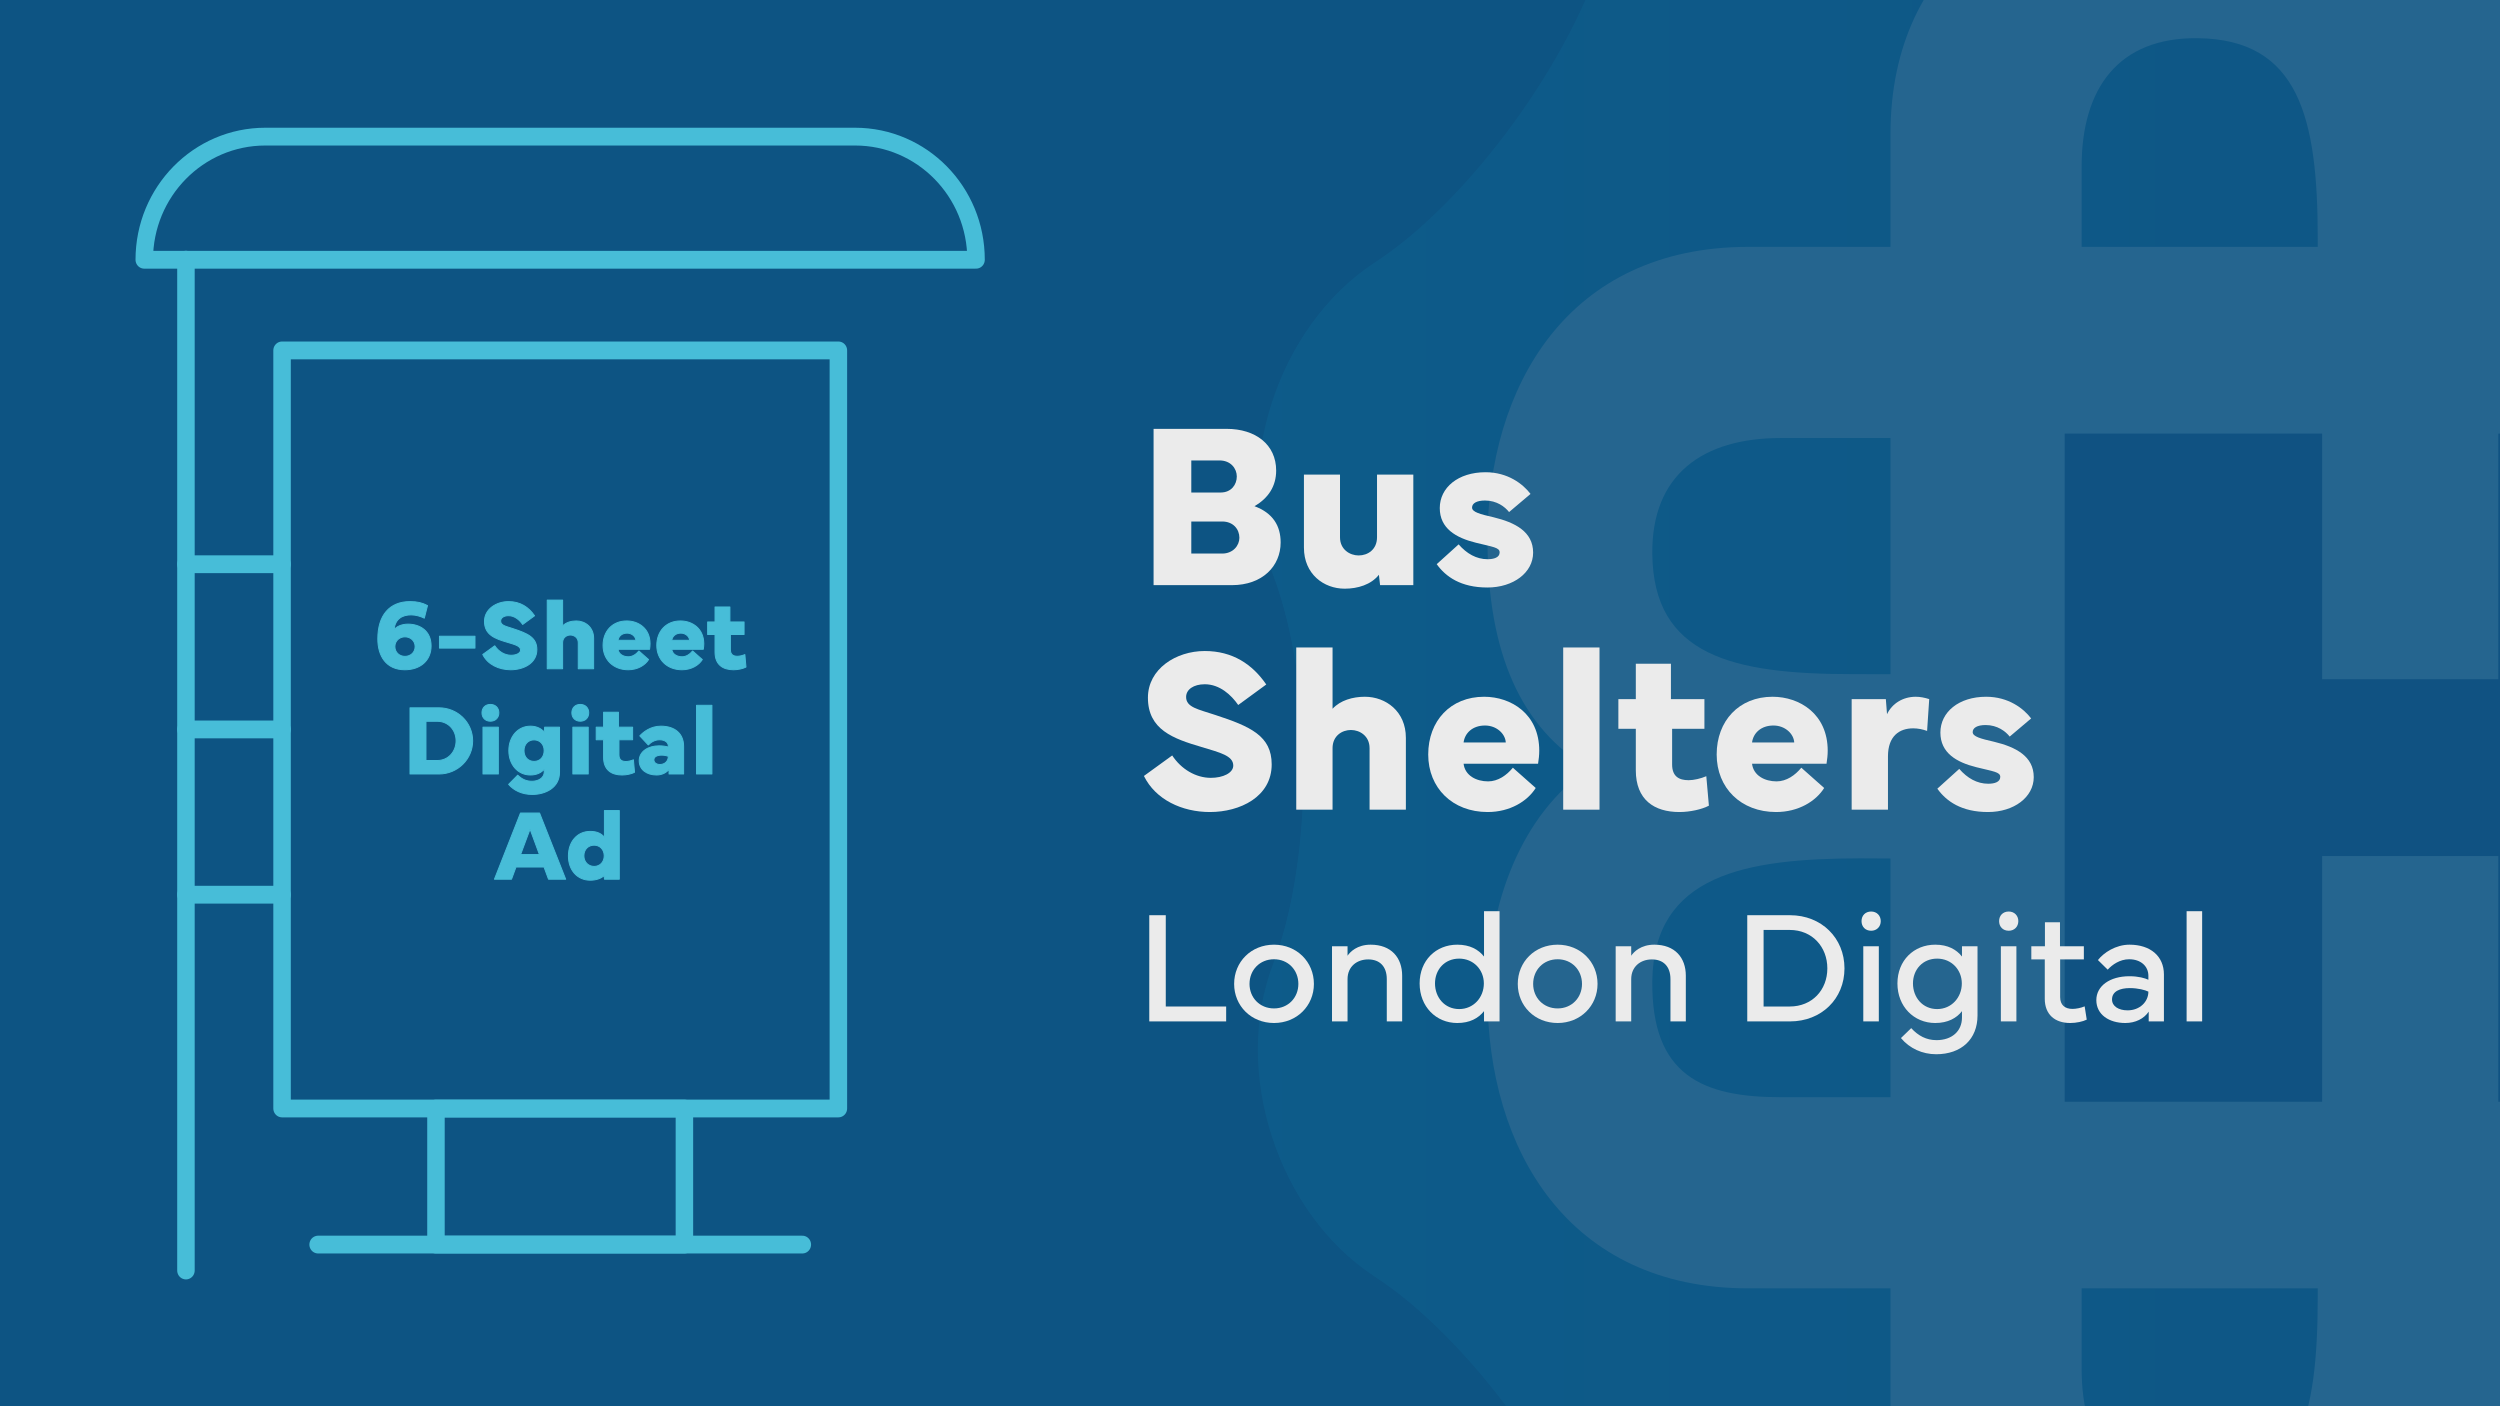 <?xml version="1.0" encoding="UTF-8" standalone="no"?>
<!DOCTYPE svg PUBLIC "-//W3C//DTD SVG 1.1//EN" "http://www.w3.org/Graphics/SVG/1.1/DTD/svg11.dtd">
<svg width="100%" height="100%" viewBox="0 0 2560 1440" version="1.1" xmlns="http://www.w3.org/2000/svg" xmlns:xlink="http://www.w3.org/1999/xlink" xml:space="preserve" xmlns:serif="http://www.serif.com/" style="fill-rule:evenodd;clip-rule:evenodd;stroke-linecap:round;stroke-linejoin:round;stroke-miterlimit:10;">
    <rect x="0" y="0" width="2560" height="1440" fill="#808080" stroke="none"/>
    <g transform="matrix(1,0,0,1,-8834.83,-2123.78)">
        <g id="Artboard1" transform="matrix(1,0,0,1,8834.83,2123.78)">
            <rect x="0" y="0" width="2560" height="1440" style="fill:none;"/>
            <clipPath id="_clip1">
                <rect x="0" y="0" width="2560" height="1440"/>
            </clipPath>
            <g clip-path="url(#_clip1)">
                <g transform="matrix(1,0,0,1,0,-2885.47)">
                    <rect x="0" y="2885.47" width="2560" height="1440" style="fill:rgb(13,84,131);"/>
                </g>
                <g transform="matrix(9.309,0,0,9.309,-367.937,-38085.9)">
                    <g opacity="0.1">
                        <g transform="matrix(246.464,0,0,-246.464,180.824,4177.94)">
                            <path d="M0.427,0.515C0.387,0.483 0.312,0.458 0.261,0.461C0.209,0.463 0.156,0.425 0.143,0.375C0.129,0.326 0.083,0.262 0.04,0.234C-0.003,0.206 -0.023,0.143 -0.005,0.095C0.013,0.047 0.013,-0.031 -0.005,-0.079C-0.023,-0.127 -0.003,-0.19 0.04,-0.218C0.083,-0.246 0.129,-0.31 0.143,-0.359C0.156,-0.409 0.209,-0.447 0.261,-0.445C0.312,-0.442 0.387,-0.466 0.427,-0.499C0.467,-0.531 0.532,-0.531 0.572,-0.499C0.612,-0.466 0.687,-0.442 0.739,-0.445C0.79,-0.447 0.843,-0.409 0.856,-0.359C0.87,-0.31 0.916,-0.246 0.959,-0.218C1.002,-0.19 1.022,-0.127 1.004,-0.079C0.986,-0.031 0.986,0.047 1.004,0.095C1.022,0.143 1.002,0.206 0.959,0.234C0.916,0.262 0.87,0.326 0.856,0.375C0.843,0.425 0.79,0.463 0.738,0.461C0.687,0.458 0.612,0.483 0.572,0.515C0.552,0.531 0.526,0.539 0.5,0.539C0.473,0.539 0.447,0.531 0.427,0.515Z" style="fill:url(#_Linear2);fill-rule:nonzero;"/>
                        </g>
                        <g transform="matrix(252.038,0,0,252.038,178.042,4176.95)">
                            <path d="M0.428,-0.5C0.389,-0.468 0.316,-0.444 0.266,-0.447C0.216,-0.449 0.164,-0.412 0.151,-0.363C0.137,-0.315 0.092,-0.252 0.05,-0.225C0.008,-0.197 -0.012,-0.136 0.006,-0.089C0.024,-0.042 0.024,0.035 0.006,0.081C-0.012,0.128 0.008,0.189 0.05,0.217C0.092,0.244 0.137,0.307 0.151,0.355C0.164,0.404 0.216,0.441 0.266,0.439C0.316,0.436 0.389,0.46 0.428,0.492C0.467,0.523 0.532,0.523 0.571,0.492C0.61,0.46 0.683,0.436 0.733,0.439C0.783,0.441 0.835,0.404 0.848,0.355C0.862,0.307 0.907,0.244 0.949,0.217C0.991,0.189 1.011,0.128 0.993,0.081C0.975,0.035 0.975,-0.042 0.993,-0.089C1.011,-0.136 0.991,-0.197 0.949,-0.225C0.907,-0.252 0.862,-0.315 0.848,-0.363C0.835,-0.412 0.783,-0.449 0.733,-0.447C0.683,-0.444 0.61,-0.468 0.571,-0.5C0.551,-0.515 0.525,-0.523 0.5,-0.523C0.474,-0.523 0.448,-0.515 0.428,-0.5Z" style="fill:url(#_Linear3);fill-rule:nonzero;"/>
                        </g>
                        <g transform="matrix(3.474,0,0,3.474,366.227,4186.02)">
                            <path d="M0,-5.92C-0.27,-5.92 -0.69,-5.919 -1.205,-5.917L-1.205,-13.396L2.268,-13.396C4.738,-13.396 6.36,-12.236 6.332,-9.724C6.297,-6.51 3.802,-5.92 0,-5.92M2.268,7.476L-1.205,7.476L-1.205,-0.082C-0.923,-0.083 -0.616,-0.084 -0.25,-0.087C3.382,-0.081 6.297,0.427 6.332,3.804C6.364,6.792 4.738,7.476 2.268,7.476M-7.257,16.072C-7.257,18.542 -7.941,20.169 -10.93,20.137C-14.306,20.101 -14.814,17.187 -14.82,13.554L-14.82,13.529L-7.257,13.529L-7.257,16.072ZM-24.457,20.137C-26.969,20.165 -28.129,18.542 -28.129,16.072L-28.129,13.529L-20.653,13.529L-20.653,13.805C-20.653,17.607 -21.243,20.101 -24.457,20.137M-37.658,7.476C-40.128,7.476 -41.754,6.792 -41.723,3.804C-41.687,0.427 -38.773,-0.081 -35.14,-0.087C-34.773,-0.084 -34.465,-0.083 -34.182,-0.082L-34.182,7.476L-37.658,7.476ZM-37.658,-13.396L-34.182,-13.396L-34.182,-5.917C-34.699,-5.919 -35.12,-5.92 -35.39,-5.92C-39.193,-5.92 -41.687,-6.51 -41.723,-9.724C-41.751,-12.236 -40.128,-13.396 -37.658,-13.396M-28.129,-21.993C-28.129,-24.462 -26.969,-26.085 -24.457,-26.057C-21.243,-26.021 -20.653,-23.527 -20.653,-19.725L-20.653,-19.449L-28.129,-19.449L-28.129,-21.993ZM-10.93,-26.057C-7.941,-26.089 -7.257,-24.462 -7.257,-21.993L-7.257,-19.449L-14.82,-19.449L-14.82,-19.474C-14.814,-23.107 -14.306,-26.021 -10.93,-26.057M8.339,-2.934C10.472,-4.198 11.55,-6.548 11.55,-10.157C11.55,-15.052 8.995,-19.449 3.29,-19.449L-1.205,-19.449L-1.205,-23.015C-1.205,-28.72 -5.601,-31.275 -10.496,-31.275C-13.38,-31.275 -16.231,-30.197 -17.667,-28.064C-18.931,-30.197 -21.281,-31.275 -24.89,-31.275C-29.785,-31.275 -34.182,-28.72 -34.182,-23.015L-34.182,-19.449L-38.68,-19.449C-44.386,-19.449 -46.941,-15.052 -46.941,-10.157C-46.941,-6.548 -45.862,-4.198 -43.73,-2.934C-45.862,-1.498 -46.941,1.354 -46.941,4.237C-46.941,9.132 -44.386,13.529 -38.68,13.529L-34.182,13.529L-34.182,17.094C-34.182,22.8 -29.785,25.355 -24.89,25.355C-21.281,25.355 -18.931,24.277 -17.667,22.144C-16.231,24.277 -13.38,25.355 -10.496,25.355C-5.601,25.355 -1.205,22.8 -1.205,17.094L-1.205,13.529L3.29,13.529C8.995,13.529 11.55,9.132 11.55,4.237C11.55,1.354 10.472,-1.498 8.339,-2.934" style="fill:white;fill-rule:nonzero;"/>
                        </g>
                        <g transform="matrix(3.474,0,0,3.474,314.341,4212.49)">
                            <path d="M0,-21.156L0,-13.378L-5.578,-13.378L-5.578,-21.156L-13.73,-21.156L-13.73,0L-5.578,0L-5.578,-7.779L0,-7.779L0,0L8.154,0L8.154,-21.156L0,-21.156Z" style="fill:rgb(36,61,119);fill-rule:nonzero;"/>
                        </g>
                    </g>
                </g>
                <g transform="matrix(0.702,0,0,0.714,-186.918,-253.226)">
                    <rect x="677.7" y="857.2" width="811.5" height="1087.2" style="fill:none;stroke:rgb(71,189,216);stroke-width:25.51px;"/>
                </g>
                <g transform="matrix(0.702,0,0,0.714,-186.918,-253.226)">
                    <path d="M1513.5,550.6L653.3,550.6C555.8,550.6 476.7,629.6 476.7,727.2L1690,727.2C1690.1,629.6 1611.1,550.6 1513.5,550.6Z" style="fill:none;fill-rule:nonzero;stroke:rgb(71,189,216);stroke-width:25.51px;"/>
                </g>
                <g transform="matrix(0.702,0,0,0.714,-186.918,-253.226)">
                    <path d="M537.5,727.1L537.5,2176.8" style="fill:none;fill-rule:nonzero;stroke:rgb(71,189,216);stroke-width:25.51px;"/>
                </g>
                <g transform="matrix(0.702,0,0,0.714,-186.918,-253.226)">
                    <path d="M537.5,1163.9L677.7,1163.9" style="fill:none;fill-rule:nonzero;stroke:rgb(71,189,216);stroke-width:25.51px;"/>
                </g>
                <g transform="matrix(0.702,0,0,0.714,-186.918,-253.226)">
                    <path d="M537.5,1400.8L677.7,1400.8" style="fill:none;fill-rule:nonzero;stroke:rgb(71,189,216);stroke-width:25.51px;"/>
                </g>
                <g transform="matrix(0.702,0,0,0.714,-186.918,-253.226)">
                    <path d="M537.5,1637.8L677.7,1637.8" style="fill:none;fill-rule:nonzero;stroke:rgb(71,189,216);stroke-width:25.51px;"/>
                </g>
                <g transform="matrix(0.702,0,0,0.714,-186.918,-253.226)">
                    <path d="M730.3,2139.6L1436.6,2139.6" style="fill:none;fill-rule:nonzero;stroke:rgb(71,189,216);stroke-width:25.51px;"/>
                </g>
                <g transform="matrix(0.702,0,0,0.714,-186.918,-253.226)">
                    <rect x="902.2" y="1944.5" width="362.4" height="195.1" style="fill:none;stroke:rgb(71,189,216);stroke-width:25.51px;"/>
                </g>
                <g transform="matrix(2.043,0,0,2.044,-3218.13,-1401.79)">
                    <g transform="matrix(50,0,0,50,1762.47,1020.84)">
                        <path d="M0.313,0.01C0.466,0.01 0.576,-0.081 0.576,-0.229C0.576,-0.378 0.466,-0.447 0.344,-0.447C0.282,-0.447 0.228,-0.422 0.205,-0.391C0.215,-0.504 0.292,-0.54 0.376,-0.54C0.422,-0.54 0.47,-0.526 0.508,-0.507L0.54,-0.633C0.489,-0.66 0.439,-0.673 0.365,-0.673C0.159,-0.673 0.042,-0.535 0.042,-0.299C0.042,-0.131 0.124,0.01 0.313,0.01ZM0.213,-0.222C0.213,-0.279 0.258,-0.32 0.314,-0.32C0.371,-0.32 0.416,-0.279 0.416,-0.222C0.416,-0.164 0.371,-0.124 0.314,-0.124C0.258,-0.124 0.213,-0.164 0.213,-0.222Z" style="fill:rgb(71,189,216);fill-rule:nonzero;stroke:rgb(71,189,216);stroke-width:0.01px;stroke-linecap:butt;stroke-miterlimit:2;"/>
                    </g>
                    <g transform="matrix(50,0,0,50,1792.72,1020.84)">
                        <rect x="0.055" y="-0.326" width="0.356" height="0.119" style="fill:rgb(71,189,216);fill-rule:nonzero;stroke:rgb(71,189,216);stroke-width:0.01px;stroke-linecap:butt;stroke-miterlimit:2;"/>
                    </g>
                    <g transform="matrix(50,0,0,50,1815.23,1020.84)">
                        <path d="M0.039,-0.143C0.088,-0.043 0.2,0.01 0.319,0.01C0.446,0.01 0.581,-0.054 0.581,-0.192C0.581,-0.313 0.491,-0.353 0.341,-0.402C0.269,-0.426 0.218,-0.434 0.218,-0.478C0.218,-0.51 0.25,-0.532 0.297,-0.532C0.361,-0.532 0.41,-0.486 0.439,-0.444L0.558,-0.531C0.499,-0.617 0.415,-0.673 0.297,-0.673C0.175,-0.673 0.056,-0.597 0.056,-0.475C0.056,-0.339 0.164,-0.301 0.283,-0.266C0.362,-0.242 0.418,-0.229 0.418,-0.187C0.418,-0.156 0.375,-0.135 0.323,-0.135C0.259,-0.135 0.197,-0.172 0.159,-0.23L0.039,-0.143Z" style="fill:rgb(71,189,216);fill-rule:nonzero;stroke:rgb(71,189,216);stroke-width:0.01px;stroke-linecap:butt;stroke-miterlimit:2;"/>
                    </g>
                    <g transform="matrix(50,0,0,50,1846.09,1020.84)">
                        <path d="M0.222,-0L0.222,-0.261C0.222,-0.313 0.262,-0.338 0.3,-0.338C0.337,-0.338 0.379,-0.313 0.379,-0.261L0.379,-0L0.533,-0L0.533,-0.305C0.533,-0.417 0.448,-0.479 0.359,-0.479C0.308,-0.479 0.255,-0.464 0.222,-0.428L0.222,-0.688L0.068,-0.688L0.068,-0L0.222,-0Z" style="fill:rgb(71,189,216);fill-rule:nonzero;stroke:rgb(71,189,216);stroke-width:0.01px;stroke-linecap:butt;stroke-miterlimit:2;"/>
                    </g>
                    <g transform="matrix(50,0,0,50,1875.77,1020.84)">
                        <path d="M0.034,-0.234C0.034,-0.092 0.137,0.01 0.286,0.01C0.381,0.01 0.455,-0.036 0.49,-0.092L0.393,-0.178C0.367,-0.146 0.33,-0.12 0.288,-0.12C0.239,-0.12 0.19,-0.144 0.184,-0.195L0.5,-0.195C0.503,-0.214 0.505,-0.232 0.505,-0.25C0.505,-0.406 0.386,-0.479 0.271,-0.479C0.129,-0.479 0.034,-0.377 0.034,-0.234ZM0.275,-0.357C0.324,-0.357 0.361,-0.322 0.363,-0.285L0.184,-0.285C0.189,-0.324 0.221,-0.357 0.275,-0.357Z" style="fill:rgb(71,189,216);fill-rule:nonzero;stroke:rgb(71,189,216);stroke-width:0.01px;stroke-linecap:butt;stroke-miterlimit:2;"/>
                    </g>
                    <g transform="matrix(50,0,0,50,1902.7,1020.84)">
                        <path d="M0.034,-0.234C0.034,-0.092 0.137,0.01 0.286,0.01C0.381,0.01 0.455,-0.036 0.49,-0.092L0.393,-0.178C0.367,-0.146 0.33,-0.12 0.288,-0.12C0.239,-0.12 0.19,-0.144 0.184,-0.195L0.5,-0.195C0.503,-0.214 0.505,-0.232 0.505,-0.25C0.505,-0.406 0.386,-0.479 0.271,-0.479C0.129,-0.479 0.034,-0.377 0.034,-0.234ZM0.275,-0.357C0.324,-0.357 0.361,-0.322 0.363,-0.285L0.184,-0.285C0.189,-0.324 0.221,-0.357 0.275,-0.357Z" style="fill:rgb(71,189,216);fill-rule:nonzero;stroke:rgb(71,189,216);stroke-width:0.01px;stroke-linecap:butt;stroke-miterlimit:2;"/>
                    </g>
                    <g transform="matrix(50,0,0,50,1929.24,1020.84)">
                        <path d="M0.013,-0.343L0.087,-0.343L0.087,-0.167C0.087,-0.042 0.165,0.01 0.272,0.01C0.316,0.01 0.367,-0.001 0.397,-0.017L0.386,-0.142C0.363,-0.132 0.333,-0.125 0.311,-0.125C0.27,-0.125 0.241,-0.141 0.241,-0.192L0.241,-0.343L0.378,-0.343L0.378,-0.469L0.236,-0.469L0.236,-0.619L0.087,-0.619L0.087,-0.469L0.013,-0.469L0.013,-0.343Z" style="fill:rgb(71,189,216);fill-rule:nonzero;stroke:rgb(71,189,216);stroke-width:0.01px;stroke-linecap:butt;stroke-miterlimit:2;"/>
                    </g>
                    <g transform="matrix(50,0,0,50,1776.7,1073.56)">
                        <path d="M0.37,-0C0.557,-0 0.708,-0.149 0.708,-0.332C0.708,-0.516 0.557,-0.663 0.37,-0.663L0.08,-0.663L0.08,-0L0.37,-0ZM0.24,-0.135L0.24,-0.528L0.354,-0.528C0.465,-0.528 0.542,-0.44 0.542,-0.332C0.542,-0.225 0.465,-0.135 0.354,-0.135L0.24,-0.135Z" style="fill:rgb(71,189,216);fill-rule:nonzero;stroke:rgb(71,189,216);stroke-width:0.01px;stroke-linecap:butt;stroke-miterlimit:2;"/>
                    </g>
                    <g transform="matrix(50,0,0,50,1813.88,1073.56)">
                        <path d="M0.058,-0.613C0.058,-0.563 0.093,-0.529 0.142,-0.529C0.192,-0.529 0.227,-0.563 0.227,-0.613C0.227,-0.663 0.192,-0.697 0.142,-0.697C0.092,-0.697 0.058,-0.663 0.058,-0.613ZM0.068,-0.469L0.068,-0L0.222,-0L0.222,-0.469L0.068,-0.469Z" style="fill:rgb(71,189,216);fill-rule:nonzero;stroke:rgb(71,189,216);stroke-width:0.01px;stroke-linecap:butt;stroke-miterlimit:2;"/>
                    </g>
                    <g transform="matrix(50,0,0,50,1828.34,1073.56)">
                        <path d="M0.036,0.104C0.089,0.166 0.172,0.205 0.273,0.205C0.404,0.205 0.546,0.138 0.546,-0.017L0.546,-0.469L0.397,-0.469L0.393,-0.419C0.366,-0.452 0.32,-0.479 0.254,-0.479C0.129,-0.479 0.038,-0.374 0.038,-0.234C0.038,-0.094 0.129,0.01 0.254,0.01C0.32,0.01 0.366,-0.016 0.393,-0.049L0.393,-0.023C0.393,0.047 0.324,0.073 0.271,0.073C0.213,0.073 0.171,0.054 0.127,0.012L0.036,0.104ZM0.291,-0.342C0.351,-0.341 0.392,-0.297 0.392,-0.234C0.392,-0.17 0.351,-0.126 0.291,-0.126C0.231,-0.126 0.19,-0.17 0.19,-0.234C0.19,-0.297 0.231,-0.342 0.291,-0.342Z" style="fill:rgb(71,189,216);fill-rule:nonzero;stroke:rgb(71,189,216);stroke-width:0.01px;stroke-linecap:butt;stroke-miterlimit:2;"/>
                    </g>
                    <g transform="matrix(50,0,0,50,1858.93,1073.56)">
                        <path d="M0.058,-0.613C0.058,-0.563 0.093,-0.529 0.142,-0.529C0.192,-0.529 0.227,-0.563 0.227,-0.613C0.227,-0.663 0.192,-0.697 0.142,-0.697C0.092,-0.697 0.058,-0.663 0.058,-0.613ZM0.068,-0.469L0.068,-0L0.222,-0L0.222,-0.469L0.068,-0.469Z" style="fill:rgb(71,189,216);fill-rule:nonzero;stroke:rgb(71,189,216);stroke-width:0.01px;stroke-linecap:butt;stroke-miterlimit:2;"/>
                    </g>
                    <g transform="matrix(50,0,0,50,1873.38,1073.56)">
                        <path d="M0.013,-0.343L0.087,-0.343L0.087,-0.167C0.087,-0.042 0.165,0.01 0.272,0.01C0.316,0.01 0.367,-0.001 0.397,-0.017L0.386,-0.142C0.363,-0.132 0.333,-0.125 0.311,-0.125C0.27,-0.125 0.241,-0.141 0.241,-0.192L0.241,-0.343L0.378,-0.343L0.378,-0.469L0.236,-0.469L0.236,-0.619L0.087,-0.619L0.087,-0.469L0.013,-0.469L0.013,-0.343Z" style="fill:rgb(71,189,216);fill-rule:nonzero;stroke:rgb(71,189,216);stroke-width:0.01px;stroke-linecap:butt;stroke-miterlimit:2;"/>
                    </g>
                    <g transform="matrix(50,0,0,50,1893.74,1073.56)">
                        <path d="M0.211,0.01C0.267,0.01 0.313,-0.016 0.336,-0.048L0.336,-0L0.482,-0L0.482,-0.278C0.482,-0.403 0.396,-0.479 0.254,-0.479C0.152,-0.479 0.079,-0.421 0.043,-0.382L0.128,-0.291C0.153,-0.318 0.193,-0.343 0.241,-0.343C0.296,-0.343 0.329,-0.316 0.329,-0.279L0.329,-0.27C0.3,-0.278 0.269,-0.282 0.235,-0.282C0.128,-0.282 0.037,-0.226 0.037,-0.133C0.037,-0.044 0.112,0.01 0.211,0.01ZM0.184,-0.142C0.184,-0.172 0.214,-0.189 0.262,-0.189C0.285,-0.189 0.312,-0.184 0.329,-0.177C0.329,-0.127 0.292,-0.095 0.245,-0.095C0.209,-0.095 0.184,-0.114 0.184,-0.142Z" style="fill:rgb(71,189,216);fill-rule:nonzero;stroke:rgb(71,189,216);stroke-width:0.01px;stroke-linecap:butt;stroke-miterlimit:2;"/>
                    </g>
                    <g transform="matrix(50,0,0,50,1920.92,1073.56)">
                        <rect x="0.068" y="-0.688" width="0.154" height="0.688" style="fill:rgb(71,189,216);fill-rule:nonzero;stroke:rgb(71,189,216);stroke-width:0.01px;stroke-linecap:butt;stroke-miterlimit:2;"/>
                    </g>
                    <g transform="matrix(50,0,0,50,1823.08,1126.27)">
                        <path d="M-0.001,-0L0.17,-0L0.215,-0.122L0.496,-0.122L0.541,-0L0.713,-0L0.451,-0.663L0.26,-0.663L-0.001,-0ZM0.356,-0.502L0.45,-0.247L0.261,-0.247L0.356,-0.502Z" style="fill:rgb(71,189,216);fill-rule:nonzero;stroke:rgb(71,189,216);stroke-width:0.01px;stroke-linecap:butt;stroke-miterlimit:2;"/>
                    </g>
                    <g transform="matrix(50,0,0,50,1858.4,1126.27)">
                        <path d="M0.253,0.01C0.311,0.01 0.363,-0.008 0.391,-0.036L0.396,-0L0.544,-0L0.544,-0.688L0.395,-0.688L0.395,-0.419C0.368,-0.454 0.324,-0.479 0.253,-0.479C0.121,-0.479 0.034,-0.374 0.034,-0.233C0.034,-0.094 0.121,0.01 0.253,0.01ZM0.189,-0.234C0.189,-0.299 0.233,-0.341 0.292,-0.341C0.35,-0.341 0.393,-0.297 0.393,-0.234C0.393,-0.172 0.35,-0.128 0.292,-0.128C0.234,-0.128 0.189,-0.172 0.189,-0.234Z" style="fill:rgb(71,189,216);fill-rule:nonzero;stroke:rgb(71,189,216);stroke-width:0.01px;stroke-linecap:butt;stroke-miterlimit:2;"/>
                    </g>
                </g>
                <g transform="matrix(4.828,0,0,4.828,-7213.42,-4329.42)">
                    <g transform="matrix(50,0,0,50,1734.75,1020.84)">
                        <path d="M0.412,-0C0.542,-0 0.619,-0.081 0.619,-0.181C0.619,-0.252 0.586,-0.306 0.508,-0.335C0.567,-0.369 0.6,-0.42 0.6,-0.486C0.6,-0.596 0.513,-0.663 0.39,-0.663L0.08,-0.663L0.08,-0L0.412,-0ZM0.24,-0.393L0.24,-0.529L0.36,-0.529C0.407,-0.529 0.433,-0.495 0.433,-0.461C0.433,-0.426 0.409,-0.393 0.365,-0.393L0.24,-0.393ZM0.24,-0.134L0.24,-0.27L0.371,-0.27C0.418,-0.27 0.444,-0.237 0.444,-0.201C0.444,-0.168 0.417,-0.134 0.371,-0.134L0.24,-0.134Z" style="fill:rgb(235,235,235);fill-rule:nonzero;"/>
                    </g>
                    <g transform="matrix(50,0,0,50,1767.54,1020.84)">
                        <path d="M0.235,0.015C0.29,0.015 0.347,-0.002 0.38,-0.044L0.385,-0L0.526,-0L0.526,-0.469L0.372,-0.469L0.372,-0.203C0.372,-0.151 0.333,-0.126 0.294,-0.126C0.257,-0.126 0.215,-0.151 0.215,-0.203L0.215,-0.469L0.062,-0.469L0.062,-0.159C0.062,-0.047 0.146,0.015 0.235,0.015Z" style="fill:rgb(235,235,235);fill-rule:nonzero;"/>
                    </g>
                    <g transform="matrix(50,0,0,50,1797.2,1020.84)">
                        <path d="M0.032,-0.089C0.07,-0.036 0.134,0.01 0.247,0.01C0.357,0.01 0.441,-0.053 0.441,-0.138C0.441,-0.227 0.364,-0.266 0.273,-0.288C0.216,-0.301 0.182,-0.31 0.182,-0.329C0.182,-0.347 0.201,-0.359 0.237,-0.359C0.287,-0.359 0.322,-0.332 0.339,-0.31L0.43,-0.387C0.398,-0.429 0.334,-0.479 0.239,-0.479C0.123,-0.479 0.045,-0.414 0.045,-0.327C0.045,-0.241 0.113,-0.201 0.198,-0.18C0.27,-0.162 0.299,-0.16 0.299,-0.139C0.299,-0.117 0.274,-0.11 0.248,-0.11C0.2,-0.11 0.159,-0.134 0.125,-0.173L0.032,-0.089Z" style="fill:rgb(235,235,235);fill-rule:nonzero;"/>
                    </g>
                    <g transform="matrix(50,0,0,50,1734.75,1068.46)">
                        <path d="M0.039,-0.143C0.088,-0.043 0.2,0.01 0.319,0.01C0.446,0.01 0.581,-0.054 0.581,-0.192C0.581,-0.313 0.491,-0.353 0.341,-0.402C0.269,-0.426 0.218,-0.434 0.218,-0.478C0.218,-0.51 0.25,-0.532 0.297,-0.532C0.361,-0.532 0.41,-0.486 0.439,-0.444L0.558,-0.531C0.499,-0.617 0.415,-0.673 0.297,-0.673C0.175,-0.673 0.056,-0.597 0.056,-0.475C0.056,-0.339 0.164,-0.301 0.283,-0.266C0.362,-0.242 0.418,-0.229 0.418,-0.187C0.418,-0.156 0.375,-0.135 0.323,-0.135C0.259,-0.135 0.197,-0.172 0.159,-0.23L0.039,-0.143Z" style="fill:rgb(235,235,235);fill-rule:nonzero;"/>
                    </g>
                    <g transform="matrix(50,0,0,50,1765.61,1068.46)">
                        <path d="M0.222,-0L0.222,-0.261C0.222,-0.313 0.262,-0.338 0.3,-0.338C0.337,-0.338 0.379,-0.313 0.379,-0.261L0.379,-0L0.533,-0L0.533,-0.305C0.533,-0.417 0.448,-0.479 0.359,-0.479C0.308,-0.479 0.255,-0.464 0.222,-0.428L0.222,-0.688L0.068,-0.688L0.068,-0L0.222,-0Z" style="fill:rgb(235,235,235);fill-rule:nonzero;"/>
                    </g>
                    <g transform="matrix(50,0,0,50,1795.3,1068.46)">
                        <path d="M0.034,-0.234C0.034,-0.092 0.137,0.01 0.286,0.01C0.381,0.01 0.455,-0.036 0.49,-0.092L0.393,-0.178C0.367,-0.146 0.33,-0.12 0.288,-0.12C0.239,-0.12 0.19,-0.144 0.184,-0.195L0.5,-0.195C0.503,-0.214 0.505,-0.232 0.505,-0.25C0.505,-0.406 0.386,-0.479 0.271,-0.479C0.129,-0.479 0.034,-0.377 0.034,-0.234ZM0.275,-0.357C0.324,-0.357 0.361,-0.322 0.363,-0.285L0.184,-0.285C0.189,-0.324 0.221,-0.357 0.275,-0.357Z" style="fill:rgb(235,235,235);fill-rule:nonzero;"/>
                    </g>
                    <g transform="matrix(50,0,0,50,1822.23,1068.46)">
                        <rect x="0.068" y="-0.688" width="0.154" height="0.688" style="fill:rgb(235,235,235);fill-rule:nonzero;"/>
                    </g>
                    <g transform="matrix(50,0,0,50,1836.68,1068.46)">
                        <path d="M0.013,-0.343L0.087,-0.343L0.087,-0.167C0.087,-0.042 0.165,0.01 0.272,0.01C0.316,0.01 0.367,-0.001 0.397,-0.017L0.386,-0.142C0.363,-0.132 0.333,-0.125 0.311,-0.125C0.27,-0.125 0.241,-0.141 0.241,-0.192L0.241,-0.343L0.378,-0.343L0.378,-0.469L0.236,-0.469L0.236,-0.619L0.087,-0.619L0.087,-0.469L0.013,-0.469L0.013,-0.343Z" style="fill:rgb(235,235,235);fill-rule:nonzero;"/>
                    </g>
                    <g transform="matrix(50,0,0,50,1856.48,1068.46)">
                        <path d="M0.034,-0.234C0.034,-0.092 0.137,0.01 0.286,0.01C0.381,0.01 0.455,-0.036 0.49,-0.092L0.393,-0.178C0.367,-0.146 0.33,-0.12 0.288,-0.12C0.239,-0.12 0.19,-0.144 0.184,-0.195L0.5,-0.195C0.503,-0.214 0.505,-0.232 0.505,-0.25C0.505,-0.406 0.386,-0.479 0.271,-0.479C0.129,-0.479 0.034,-0.377 0.034,-0.234ZM0.275,-0.357C0.324,-0.357 0.361,-0.322 0.363,-0.285L0.184,-0.285C0.189,-0.324 0.221,-0.357 0.275,-0.357Z" style="fill:rgb(235,235,235);fill-rule:nonzero;"/>
                    </g>
                    <g transform="matrix(50,0,0,50,1883.41,1068.46)">
                        <path d="M0.222,-0L0.222,-0.226C0.222,-0.313 0.271,-0.345 0.329,-0.345C0.349,-0.345 0.369,-0.341 0.388,-0.334L0.397,-0.469C0.378,-0.475 0.359,-0.479 0.34,-0.479C0.286,-0.479 0.24,-0.451 0.218,-0.405L0.213,-0.469L0.068,-0.469L0.068,-0L0.222,-0Z" style="fill:rgb(235,235,235);fill-rule:nonzero;"/>
                    </g>
                    <g transform="matrix(50,0,0,50,1903.38,1068.46)">
                        <path d="M0.032,-0.089C0.07,-0.036 0.134,0.01 0.247,0.01C0.357,0.01 0.441,-0.053 0.441,-0.138C0.441,-0.227 0.364,-0.266 0.273,-0.288C0.216,-0.301 0.182,-0.31 0.182,-0.329C0.182,-0.347 0.201,-0.359 0.237,-0.359C0.287,-0.359 0.322,-0.332 0.339,-0.31L0.43,-0.387C0.398,-0.429 0.334,-0.479 0.239,-0.479C0.123,-0.479 0.045,-0.414 0.045,-0.327C0.045,-0.241 0.113,-0.201 0.198,-0.18C0.27,-0.162 0.299,-0.16 0.299,-0.139C0.299,-0.117 0.274,-0.11 0.248,-0.11C0.2,-0.11 0.159,-0.134 0.125,-0.173L0.032,-0.089Z" style="fill:rgb(235,235,235);fill-rule:nonzero;"/>
                    </g>
                </g>
                <g transform="matrix(3.293,0,0,3.293,-4549.78,-2315.28)">
                    <g transform="matrix(49.808,0,0,49.808,1734.75,1020.71)">
                        <path d="M0.566,-0.093L0.189,-0.093L0.189,-0.663L0.086,-0.663L0.086,-0L0.566,-0L0.566,-0.093Z" style="fill:rgb(235,235,235);fill-rule:nonzero;"/>
                    </g>
                    <g transform="matrix(49.808,0,0,49.808,1763.43,1020.71)">
                        <path d="M0.289,0.01C0.431,0.01 0.538,-0.097 0.538,-0.234C0.538,-0.372 0.431,-0.479 0.289,-0.479C0.146,-0.479 0.04,-0.372 0.04,-0.234C0.04,-0.097 0.146,0.01 0.289,0.01ZM0.136,-0.234C0.136,-0.321 0.2,-0.388 0.289,-0.388C0.377,-0.388 0.441,-0.321 0.441,-0.234C0.441,-0.148 0.377,-0.081 0.289,-0.081C0.2,-0.081 0.136,-0.148 0.136,-0.234Z" style="fill:rgb(235,235,235);fill-rule:nonzero;"/>
                    </g>
                    <g transform="matrix(49.808,0,0,49.808,1792.17,1020.71)">
                        <path d="M0.171,-0L0.171,-0.264C0.171,-0.342 0.229,-0.387 0.3,-0.387C0.373,-0.387 0.416,-0.342 0.416,-0.264L0.416,-0L0.512,-0L0.512,-0.285C0.512,-0.398 0.444,-0.479 0.315,-0.479C0.231,-0.479 0.187,-0.434 0.171,-0.41L0.171,-0.469L0.074,-0.469L0.074,-0L0.171,-0Z" style="fill:rgb(235,235,235);fill-rule:nonzero;"/>
                    </g>
                    <g transform="matrix(49.808,0,0,49.808,1821.06,1020.71)">
                        <path d="M0.041,-0.237C0.041,-0.093 0.143,0.01 0.276,0.01C0.355,0.01 0.408,-0.02 0.443,-0.064L0.443,-0L0.54,-0L0.54,-0.688L0.443,-0.688L0.443,-0.405C0.408,-0.449 0.355,-0.479 0.276,-0.479C0.143,-0.479 0.041,-0.381 0.041,-0.237ZM0.288,-0.392C0.377,-0.392 0.442,-0.323 0.442,-0.237C0.442,-0.15 0.378,-0.077 0.288,-0.077C0.197,-0.077 0.137,-0.15 0.137,-0.237C0.137,-0.323 0.197,-0.392 0.288,-0.392Z" style="fill:rgb(235,235,235);fill-rule:nonzero;"/>
                    </g>
                    <g transform="matrix(49.808,0,0,49.808,1851.63,1020.71)">
                        <path d="M0.289,0.01C0.431,0.01 0.538,-0.097 0.538,-0.234C0.538,-0.372 0.431,-0.479 0.289,-0.479C0.146,-0.479 0.04,-0.372 0.04,-0.234C0.04,-0.097 0.146,0.01 0.289,0.01ZM0.136,-0.234C0.136,-0.321 0.2,-0.388 0.289,-0.388C0.377,-0.388 0.441,-0.321 0.441,-0.234C0.441,-0.148 0.377,-0.081 0.289,-0.081C0.2,-0.081 0.136,-0.148 0.136,-0.234Z" style="fill:rgb(235,235,235);fill-rule:nonzero;"/>
                    </g>
                    <g transform="matrix(49.808,0,0,49.808,1880.38,1020.71)">
                        <path d="M0.171,-0L0.171,-0.264C0.171,-0.342 0.229,-0.387 0.3,-0.387C0.373,-0.387 0.416,-0.342 0.416,-0.264L0.416,-0L0.512,-0L0.512,-0.285C0.512,-0.398 0.444,-0.479 0.315,-0.479C0.231,-0.479 0.187,-0.434 0.171,-0.41L0.171,-0.469L0.074,-0.469L0.074,-0L0.171,-0Z" style="fill:rgb(235,235,235);fill-rule:nonzero;"/>
                    </g>
                    <g transform="matrix(49.808,0,0,49.808,1920.7,1020.71)">
                        <path d="M0.086,-0.663L0.086,-0L0.353,-0C0.549,-0 0.693,-0.141 0.693,-0.331C0.693,-0.521 0.549,-0.663 0.353,-0.663L0.086,-0.663ZM0.188,-0.093L0.188,-0.571L0.351,-0.571C0.492,-0.571 0.586,-0.465 0.586,-0.331C0.586,-0.197 0.492,-0.093 0.351,-0.093L0.188,-0.093Z" style="fill:rgb(235,235,235);fill-rule:nonzero;"/>
                    </g>
                    <g transform="matrix(49.808,0,0,49.808,1957.38,1020.71)">
                        <path d="M0.063,-0.626C0.063,-0.591 0.087,-0.566 0.123,-0.566C0.158,-0.566 0.183,-0.591 0.183,-0.626C0.183,-0.661 0.158,-0.686 0.123,-0.686C0.087,-0.686 0.063,-0.661 0.063,-0.626ZM0.171,-0L0.171,-0.469L0.074,-0.469L0.074,-0L0.171,-0Z" style="fill:rgb(235,235,235);fill-rule:nonzero;"/>
                    </g>
                    <g transform="matrix(49.808,0,0,49.808,1969.59,1020.71)">
                        <path d="M0.278,0.01C0.357,0.01 0.412,-0.021 0.445,-0.064L0.445,-0.024C0.445,0.061 0.382,0.117 0.286,0.117C0.223,0.117 0.172,0.09 0.128,0.042L0.064,0.104C0.118,0.169 0.198,0.205 0.284,0.205C0.441,0.205 0.542,0.111 0.542,-0.037L0.542,-0.469L0.445,-0.469L0.445,-0.405C0.41,-0.449 0.357,-0.479 0.278,-0.479C0.145,-0.479 0.042,-0.381 0.042,-0.237C0.042,-0.093 0.145,0.01 0.278,0.01ZM0.29,-0.392C0.379,-0.392 0.444,-0.323 0.444,-0.237C0.444,-0.15 0.38,-0.077 0.29,-0.077C0.199,-0.077 0.139,-0.15 0.139,-0.237C0.139,-0.323 0.199,-0.392 0.29,-0.392Z" style="fill:rgb(235,235,235);fill-rule:nonzero;"/>
                    </g>
                    <g transform="matrix(49.808,0,0,49.808,2000.16,1020.71)">
                        <path d="M0.063,-0.626C0.063,-0.591 0.087,-0.566 0.123,-0.566C0.158,-0.566 0.183,-0.591 0.183,-0.626C0.183,-0.661 0.158,-0.686 0.123,-0.686C0.087,-0.686 0.063,-0.661 0.063,-0.626ZM0.171,-0L0.171,-0.469L0.074,-0.469L0.074,-0L0.171,-0Z" style="fill:rgb(235,235,235);fill-rule:nonzero;"/>
                    </g>
                    <g transform="matrix(49.808,0,0,49.808,2012.37,1020.71)">
                        <path d="M0.103,-0.387L0.103,-0.141C0.103,-0.045 0.164,0.01 0.262,0.01C0.3,0.01 0.341,0.001 0.365,-0.011L0.352,-0.094C0.329,-0.084 0.298,-0.078 0.276,-0.078C0.228,-0.078 0.199,-0.103 0.199,-0.152L0.199,-0.387L0.347,-0.387L0.347,-0.469L0.198,-0.469L0.198,-0.619L0.104,-0.619L0.104,-0.469L0.019,-0.469L0.019,-0.387L0.103,-0.387Z" style="fill:rgb(235,235,235);fill-rule:nonzero;"/>
                    </g>
                    <g transform="matrix(49.808,0,0,49.808,2031.39,1020.71)">
                        <path d="M0.043,-0.133C0.043,-0.042 0.123,0.01 0.224,0.01C0.287,0.01 0.341,-0.017 0.37,-0.061L0.37,-0L0.465,-0L0.465,-0.293C0.465,-0.407 0.381,-0.479 0.25,-0.479C0.164,-0.479 0.089,-0.429 0.053,-0.383L0.114,-0.323C0.142,-0.354 0.19,-0.388 0.248,-0.388C0.321,-0.388 0.368,-0.344 0.368,-0.285L0.368,-0.26C0.347,-0.27 0.306,-0.282 0.25,-0.282C0.127,-0.282 0.043,-0.221 0.043,-0.133ZM0.141,-0.137C0.141,-0.188 0.191,-0.208 0.252,-0.208C0.303,-0.208 0.348,-0.196 0.368,-0.186C0.368,-0.122 0.314,-0.069 0.238,-0.069C0.183,-0.069 0.141,-0.094 0.141,-0.137Z" style="fill:rgb(235,235,235);fill-rule:nonzero;"/>
                    </g>
                    <g transform="matrix(49.808,0,0,49.808,2057.92,1020.71)">
                        <rect x="0.074" y="-0.688" width="0.097" height="0.688" style="fill:rgb(235,235,235);fill-rule:nonzero;"/>
                    </g>
                </g>
            </g>
        </g>
    </g>
    <defs>
        <linearGradient id="_Linear2" x1="0" y1="0" x2="1" y2="0" gradientUnits="userSpaceOnUse" gradientTransform="matrix(1,0,0,1,0,0.008)"><stop offset="0" style="stop-color:rgb(12,154,199);stop-opacity:1"/><stop offset="1" style="stop-color:rgb(37,61,119);stop-opacity:1"/></linearGradient>
        <linearGradient id="_Linear3" x1="0" y1="0" x2="1" y2="0" gradientUnits="userSpaceOnUse" gradientTransform="matrix(1,0,0,1,0,-1.83848e-06)"><stop offset="0" style="stop-color:rgb(12,154,199);stop-opacity:1"/><stop offset="1" style="stop-color:rgb(37,61,119);stop-opacity:1"/></linearGradient>
    </defs>
</svg>
